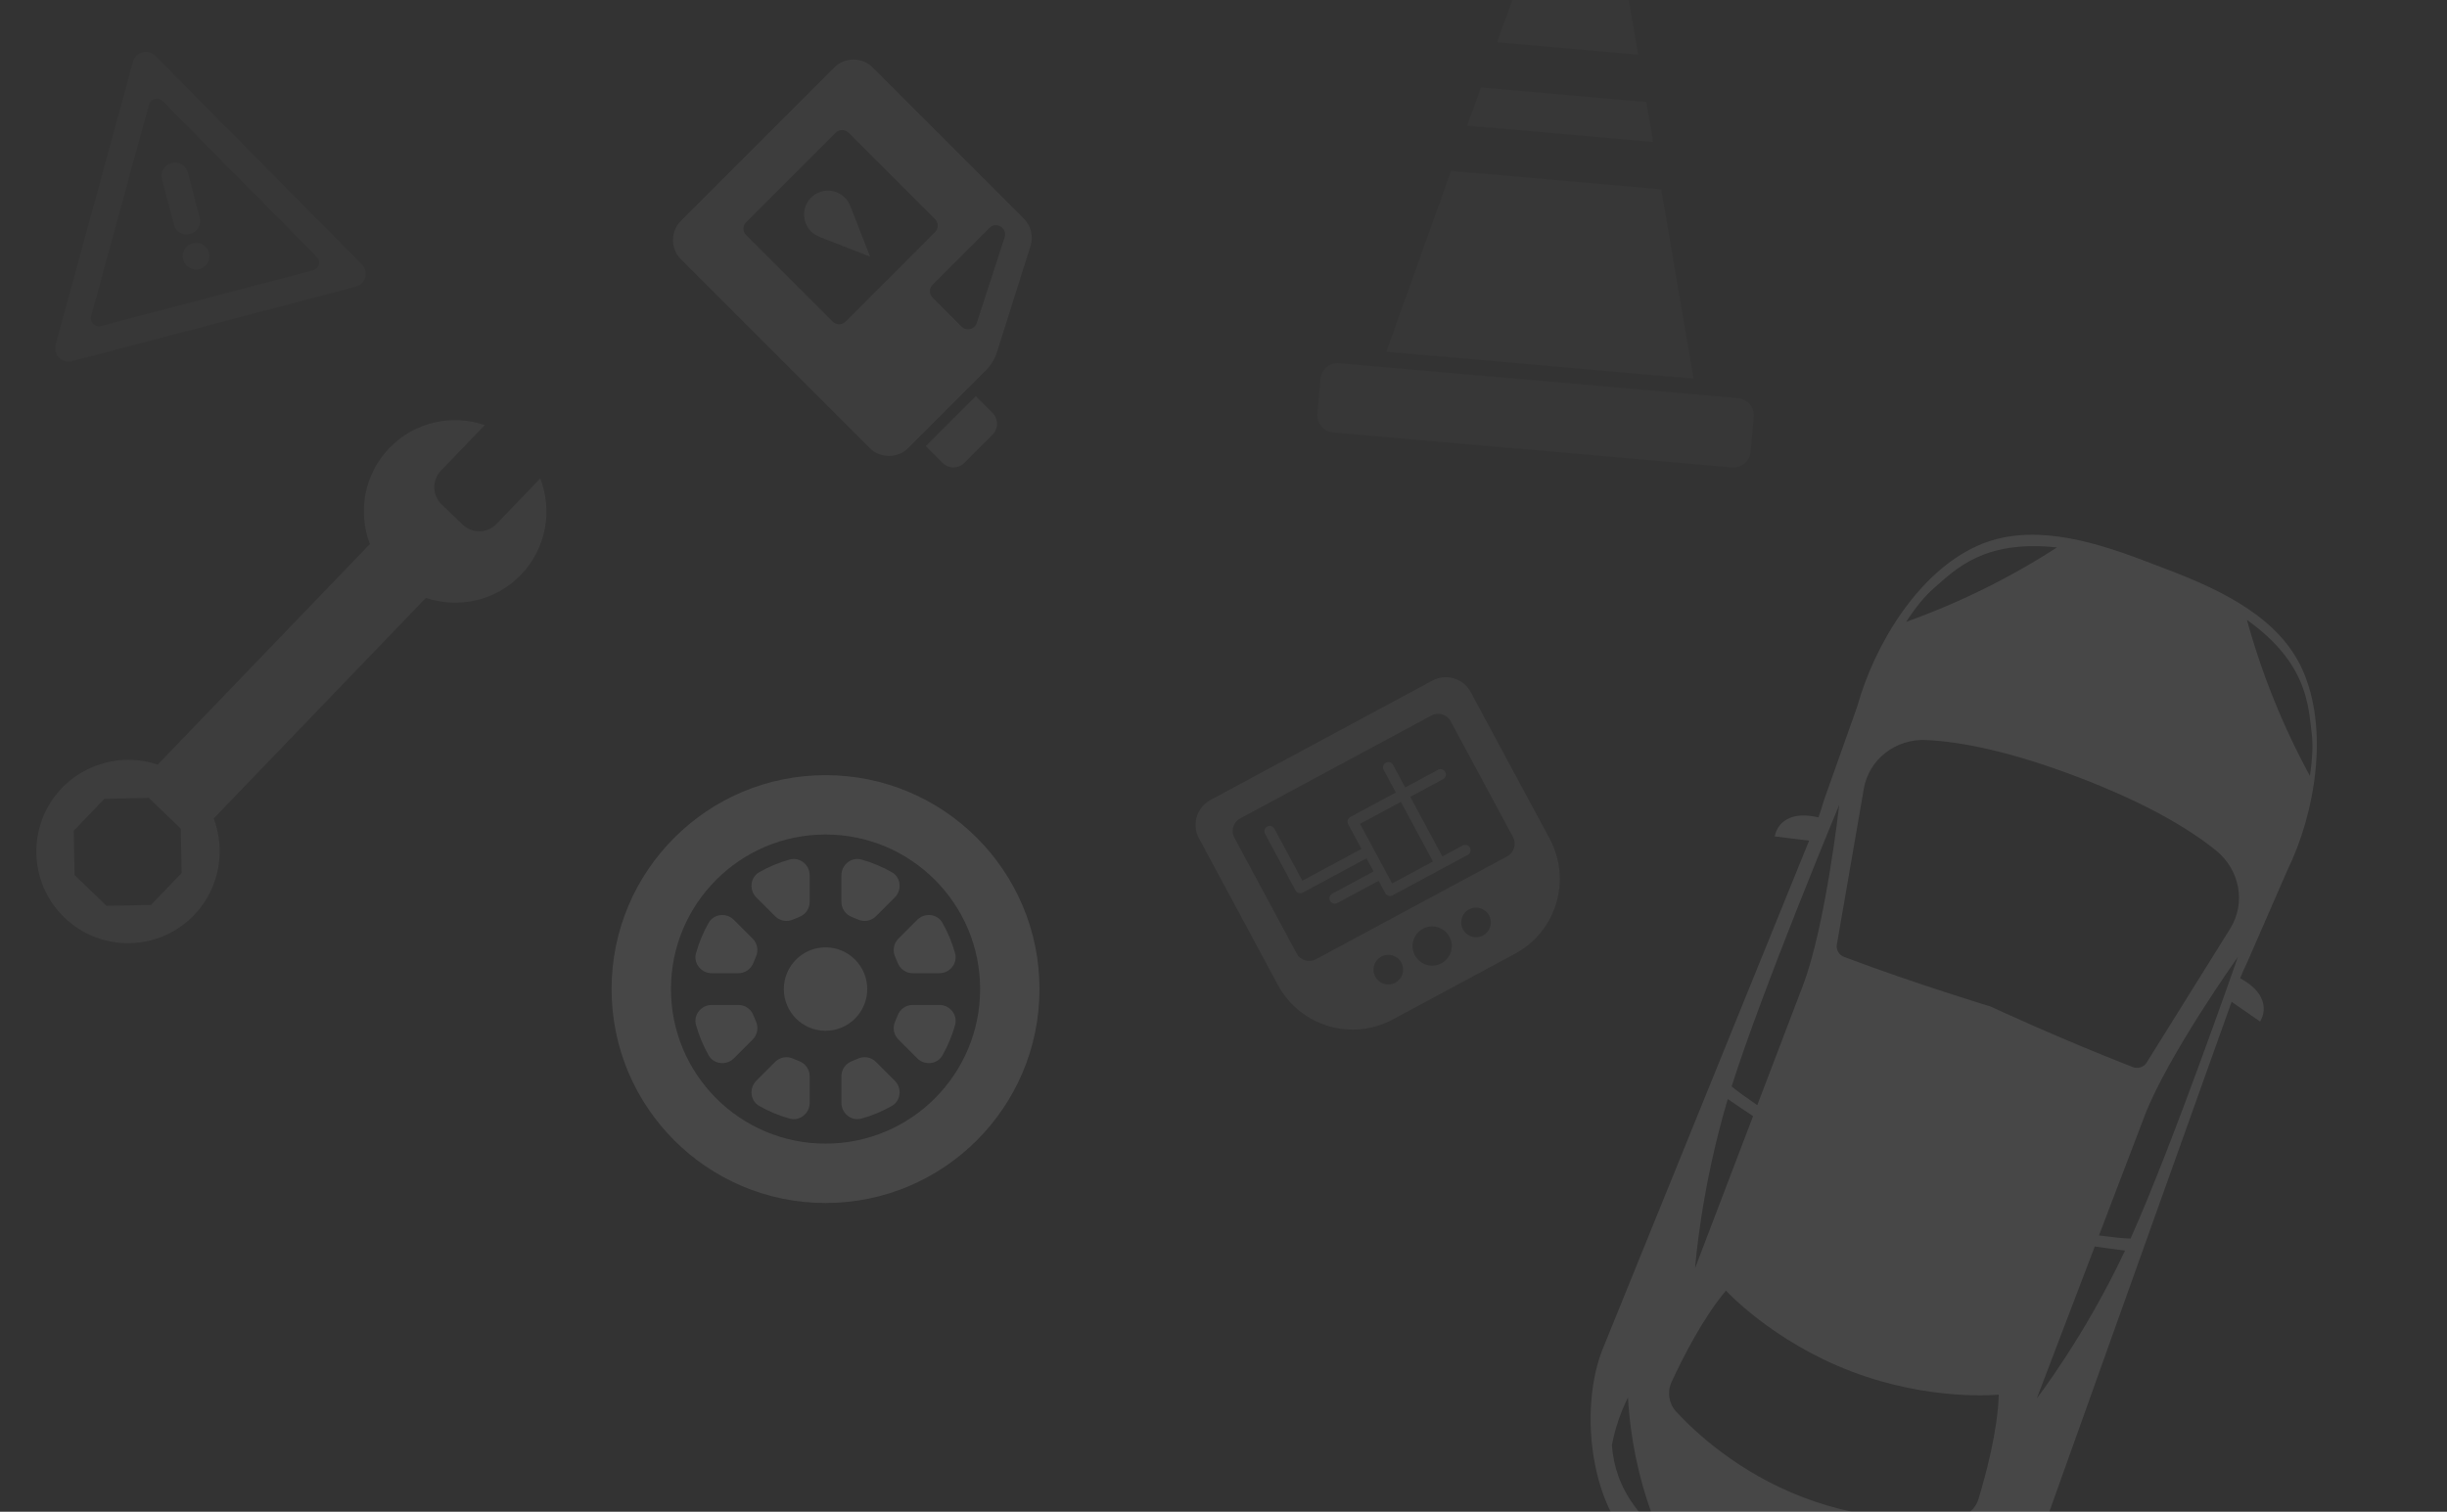 <?xml version="1.0" encoding="utf-8"?>
<!-- Generator: Adobe Illustrator 23.0.0, SVG Export Plug-In . SVG Version: 6.00 Build 0)  -->
<svg version="1.1" id="background" xmlns="http://www.w3.org/2000/svg" xmlns:xlink="http://www.w3.org/1999/xlink" x="0px" y="0px"
	 viewBox="0 0 1900 1174" style="enable-background:new 0 0 1900 1174;" xml:space="preserve">
<rect x="0" y="0" width="1900" height="1174" fill="#333333" stroke="none"/>
<style type="text/css">
	.st0{opacity:0.1;clip-path:url(#frame_1_);fill:#FFFFFF;}
	.st1{opacity:0.02;clip-path:url(#frame_1_);fill:#FFFFFF;}
	.st2{opacity:0.1;clip-path:url(#frame_1_);}
	.st3{fill:#FFFFFF;}
	.st4{opacity:0.05;clip-path:url(#frame_1_);fill:#FFFFFF;}
	.st5{opacity:0.05;clip-path:url(#frame_1_);}
</style>
<g id="_x3C_Группа_x3E_18a">
	<defs>
		<rect id="frame_3_" width="1900" height="1174"/>
	</defs>
	<clipPath id="frame_1_">
		<use xlink:href="#frame_3_"  style="overflow:visible;"/>
	</clipPath>
	<path class="st0" d="M1739.4,759.7c1.69-4.28,3.56-8.49,5.59-12.62l30.86-70.8c22.22-45.21,32.53-110.16,11.94-156.14
		c-17.69-39.52-60.5-60.92-104.15-77.57l-18.88-7.2c-43.65-16.65-89.84-29.2-129.36-11.5c-45.98,20.59-79.89,76.53-93.43,125.05
		l-25.8,72.73c-1.24,4.43-2.65,8.82-4.24,13.14c-31.16-7.27-33.92,14.75-33.92,14.75l26.69,3.3l-160.88,396.31
		c-19.98,52.38-6.25,143.88,46.13,163.86l155.32,59.25c52.38,19.98,123.56-39.12,143.54-91.5l143.95-402.77l22.11,15.32
		C1754.88,793.3,1767.48,775.03,1739.4,759.7z M1613.59,603.52c54.62,20.84,87.5,41.07,107.15,57.03
		c18.52,15.05,23.23,40.86,10.92,60.59l-64.93,104.12c-2.2,3.53-6.7,4.96-10.7,3.41c-56.58-21.94-110.4-47.01-110.4-47.01
		s-56.85-17.15-113.67-38.47c-4.01-1.5-6.42-5.57-5.71-9.67l20.91-120.91c3.96-22.92,24.67-39.03,48.51-37.92
		C1520.97,575.88,1558.97,582.69,1613.59,603.52z M1501.43,456.93c16.18-14,38.2-38.04,95.73-31.8
		c-36.52,23.61-75.9,43.05-117.12,57.79C1487.45,471.53,1494.73,462.72,1501.43,456.93z M1428.09,625.05
		c0,0-10.54,94.01-28.22,140.36l-35.41,92.82c-1.11-0.77-2.21-1.54-3.29-2.3c-5.56-3.89-11.43-7.83-16.61-12.24
		C1368.33,768.52,1428.09,625.05,1428.09,625.05z M1361.2,866.77c-22.32,58.51-44.99,117.92-44.99,117.92s4.15-60.11,25.34-131.2
		C1348.07,857.96,1354.58,862.44,1361.2,866.77z M1268.87,1169.24c-10.72-14.75-16.08-30.18-17.3-47.03
		c2.46-12.76,6.66-25.25,12.47-36.91c2.05,34.61,9.56,68.46,22.12,99.7c0.95,2.37,1.9,4.95,2.56,7.57
		C1281.81,1185.57,1275.09,1177.81,1268.87,1169.24z M1400.2,1162.87c-50.11-19.12-83.58-50.24-98.66-66.52
		c-5.79-6.26-7.21-15.39-3.63-23.13c8.06-17.44,24.1-49.44,42.24-70.97c0,0,35.81,39.31,97.37,62.79
		c61.56,23.48,114.45,18.02,114.45,18.02c-0.81,28.14-10.16,62.69-15.76,81.07c-2.49,8.16-9.62,14.02-18.11,14.83
		C1496.02,1181.06,1450.32,1181.99,1400.2,1162.87z M1534.37,1230.1c-12.12,11.76-26.4,19.69-44.23,23.56
		c-10.35,2.25-20.54,3.56-30.36,4.18c2.24-1.51,4.67-2.81,6.96-3.94c30.18-14.94,58.33-35.19,82.91-59.64
		C1546.22,1206.82,1541.03,1218.94,1534.37,1230.1z M1581.52,1085.91c0,0,22.66-59.41,44.99-117.92c7.83,1.18,15.66,2.17,23.5,3.18
		C1618.46,1038.31,1581.52,1085.91,1581.52,1085.91z M1654.29,961.85c-6.81-0.16-13.81-1.14-20.54-1.93
		c-1.31-0.15-2.64-0.32-3.98-0.48l35.41-92.82c17.68-46.35,72.44-123.49,72.44-123.49S1686.63,889.95,1654.29,961.85z
		 M1744.66,481.39c47.07,33.66,47.48,66.26,50.23,87.48c1.14,8.79,0.7,20.21-1.35,33.63
		C1772.6,564.05,1756.17,523.33,1744.66,481.39z"/>
	<path class="st1" d="M1344.8,362.95l-309.7-27.1c-7.38-0.65-12.84-7.16-12.2-14.54l2.37-27.04c0.65-7.38,7.15-12.85,14.54-12.2
		l309.7,27.1c7.38,0.65,12.84,7.15,12.2,14.54l-2.37,27.04C1358.69,358.13,1352.18,363.59,1344.8,362.95z M1126.68,132.77
		l-50.26,140.39l238.56,20.87l-25.12-146.99L1126.68,132.77z M1271.98,42.4l-12.88-75.34c-2.17-12.67-12.6-22.28-25.41-23.4
		l-16.38-1.43c-12.8-1.12-24.75,6.54-29.08,18.64l-25.76,71.96L1271.98,42.4z M1278.27,79.21l-128.39-11.23l-10.61,29.62
		l144.3,12.62L1278.27,79.21z"/>
	<g class="st2">
		<path class="st3" d="M587.22,696.9c-5.72-5.72-4.76-15.55,2.28-19.55c7.38-4.2,15.32-7.53,23.68-9.84
			c7.83-2.16,15.51,4.09,15.51,12.21v20.73c0,5.26-3.32,9.88-8.25,11.71c-1.47,0.55-2.91,1.15-4.32,1.8
			c-4.81,2.24-10.47,1.35-14.22-2.4L587.22,696.9z M586.87,792.99c-0.66-1.41-1.26-2.85-1.8-4.32c-1.83-4.93-6.45-8.25-11.71-8.25
			h-20.73c-8.12,0-14.38,7.68-12.21,15.51c2.31,8.36,5.64,16.3,9.84,23.68c4,7.03,13.83,8,19.55,2.28l14.67-14.67
			C588.22,803.46,589.11,797.8,586.87,792.99z M552.62,755.78h20.73c5.26,0,9.88-3.32,11.72-8.25c0.55-1.47,1.15-2.91,1.8-4.32
			c2.24-4.81,1.35-10.47-2.4-14.22l-14.67-14.67c-5.72-5.72-15.55-4.76-19.55,2.28c-4.2,7.38-7.53,15.32-9.84,23.68
			C538.24,748.11,544.5,755.78,552.62,755.78z M661.57,712.17c1.47,0.54,2.91,1.15,4.32,1.8c4.81,2.24,10.47,1.35,14.22-2.4
			l14.67-14.67c5.72-5.72,4.76-15.55-2.28-19.55c-7.38-4.2-15.32-7.53-23.68-9.84c-7.83-2.16-15.51,4.09-15.51,12.21v20.73
			C653.32,705.72,656.64,710.34,661.57,712.17z M695.13,743.21c0.66,1.41,1.26,2.85,1.8,4.32c1.83,4.93,6.45,8.25,11.71,8.25h20.73
			c8.12,0,14.38-7.68,12.21-15.51c-2.31-8.36-5.64-16.3-9.84-23.68c-4-7.03-13.83-8-19.55-2.28l-14.67,14.67
			C693.78,732.74,692.89,738.4,695.13,743.21z M807.13,768.1c0,91.75-74.38,166.13-166.13,166.13
			c-91.75,0-166.13-74.38-166.13-166.13S549.25,601.97,641,601.97C732.75,601.97,807.13,676.35,807.13,768.1z M761.03,768.1
			c0-66.29-53.74-120.03-120.03-120.03c-66.29,0-120.03,53.74-120.03,120.03S574.71,888.13,641,888.13
			C707.29,888.13,761.03,834.39,761.03,768.1z M729.38,780.42h-20.73c-5.26,0-9.88,3.32-11.71,8.25c-0.55,1.47-1.15,2.91-1.8,4.32
			c-2.24,4.81-1.35,10.47,2.4,14.22l14.67,14.67c5.72,5.72,15.55,4.76,19.55-2.28c4.2-7.38,7.53-15.32,9.84-23.68
			C743.76,788.1,737.5,780.42,729.38,780.42z M620.43,824.03c-1.47-0.55-2.91-1.15-4.32-1.8c-4.81-2.24-10.47-1.35-14.22,2.4
			l-14.67,14.67c-5.72,5.72-4.76,15.55,2.28,19.55c7.38,4.2,15.32,7.53,23.68,9.84c7.83,2.16,15.51-4.09,15.51-12.21v-20.73
			C628.68,830.49,625.36,825.87,620.43,824.03z M680.11,824.63c-3.75-3.75-9.41-4.64-14.22-2.4c-1.41,0.66-2.85,1.26-4.32,1.8
			c-4.93,1.83-8.25,6.45-8.25,11.71v20.73c0,8.12,7.68,14.38,15.51,12.21c8.36-2.31,16.3-5.64,23.68-9.84c7.03-4,8-13.83,2.28-19.55
			L680.11,824.63z M673.39,768.1c0-17.89-14.5-32.39-32.39-32.39c-17.89,0-32.39,14.5-32.39,32.39s14.5,32.39,32.39,32.39
			C658.89,800.49,673.39,785.99,673.39,768.1z"/>
	</g>
	<path class="st1" d="M280.99,205.33L120.65,43.35c-5.62-5.68-15.28-3.14-17.38,4.56L43.16,267.77c-2.11,7.7,4.92,14.8,12.64,12.77
		l220.45-57.87C283.97,220.64,286.61,211.01,280.99,205.33z M243.17,209.9L78.34,253.17c-4.64,1.22-8.85-3.04-7.59-7.66L115.7,81.13
		c1.26-4.62,7.06-6.14,10.43-2.74L246.01,199.5C249.38,202.9,247.8,208.68,243.17,209.9z M148.02,181.46l-0.83,0.22
		c-5.31,1.4-10.75-1.78-12.15-7.1l-9.35-35.62c-1.4-5.31,1.78-10.75,7.1-12.15l0.83-0.22c5.31-1.4,10.75,1.78,12.15,7.1l9.35,35.62
		C156.51,174.62,153.33,180.06,148.02,181.46z M162.27,196.32c1.46,5.54-1.86,11.22-7.4,12.67c-5.54,1.46-11.22-1.86-12.67-7.4
		c-1.46-5.54,1.86-11.22,7.4-12.67C155.15,187.47,160.82,190.78,162.27,196.32z"/>
	<path class="st4" d="M150.72,710.64c-27.26,28.35-72.34,29.23-100.68,1.97c-28.35-27.26-29.23-72.34-1.97-100.68
		c7.46-7.76,16.29-13.39,25.71-17.02c0.19-0.07,0.39-0.14,0.58-0.21c2.14-0.8,4.3-1.5,6.49-2.09c0.93-0.25,1.86-0.53,2.8-0.74
		c0.8-0.18,1.61-0.32,2.42-0.48c1.36-0.26,2.73-0.49,4.1-0.67c0.56-0.07,1.13-0.15,1.69-0.21c10.25-1.12,20.7-0.05,30.58,3.28
		l164.75-171.31c-9.49-24.87-4.6-54.04,15.07-74.5c19.75-20.54,48.88-26.53,74.17-17.86l-34.04,35.4
		c-7.09,7.37-6.86,19.09,0.51,26.17l16.38,15.76c7.37,7.09,19.08,6.86,26.17-0.51l34.04-35.4c9.65,24.93,4.8,54.27-14.96,74.81
		c-19.67,20.45-48.63,26.48-73.85,17.97L165.94,635.62c3.72,9.74,5.19,20.15,4.47,30.43c-0.04,0.57-0.1,1.13-0.15,1.7
		c-0.13,1.38-0.3,2.76-0.51,4.13c-0.12,0.81-0.23,1.62-0.38,2.43c-0.18,0.95-0.41,1.88-0.63,2.83c-0.5,2.21-1.12,4.4-1.83,6.57
		c-0.07,0.19-0.12,0.39-0.19,0.59C163.46,693.85,158.18,702.88,150.72,710.64z M141.04,677.95l-0.67-34.43l-24.82-23.87l-34.43,0.67
		l-23.87,24.82l0.67,34.43l24.82,23.87l34.43-0.67L141.04,677.95z"/>
	<path class="st4" d="M757.63,307.62l13.1,13.1c4.64,4.64,4.64,12.16,0,16.8l-22,22c-4.64,4.64-12.16,4.64-16.8,0l-13.1-13.1
		L757.63,307.62z M675.23,347.89L528.77,201.43c-8.3-8.3-8.3-21.75,0-30.04L647.69,52.47c8.3-8.3,21.75-8.3,30.04,0l117.18,117.18
		c5.67,5.67,7.66,14.05,5.16,21.67l-26.02,82.42c-1.73,5.26-4.68,10.04-8.59,13.96l-60.19,60.19
		C696.98,356.19,683.52,356.19,675.23,347.89z M768.24,177.04l-44.08,44.08c-2.77,2.77-2.76,7.25,0,10.01l22.5,22.5
		c3.69,3.69,9.97,2.26,11.69-2.67l21.7-66.67C782.37,177.16,773.54,171.74,768.24,177.04z M646.51,249.7c2.78,2.78,7.3,2.78,10.08,0
		L726,180.29c2.78-2.78,2.78-7.3,0-10.08l-67.11-67.11c-2.78-2.78-7.3-2.78-10.08,0l-69.41,69.41c-2.78,2.78-2.78,7.3,0,10.08
		L646.51,249.7z M636.91,184.14l-0.05,0.05l38.76,15.14l-15.15-38.75l-0.04,0.04c-0.89-2.6-2.3-5.06-4.38-7.13
		c-7.26-7.26-19.03-7.26-26.29,0c-7.26,7.26-7.26,19.03,0,26.29C631.85,181.84,634.31,183.25,636.91,184.14z"/>
	<g class="st5">
		<path class="st3" d="M1112.19,528.52l-172.31,92.73c-10.69,5.75-14.7,19.09-8.94,29.78l61.26,113.83
			c17.26,32.08,57.26,44.09,89.34,26.82l94.87-51.05c32.08-17.26,44.09-57.26,26.82-89.34l-61.26-113.83
			C1136.21,526.77,1122.88,522.76,1112.19,528.52z M1083.41,763.12c-5.59,3.01-12.55,0.92-15.56-4.67
			c-3.01-5.59-0.91-12.55,4.67-15.56c5.59-3.01,12.55-0.91,15.56,4.67C1091.08,753.14,1088.99,760.11,1083.41,763.12z
			 M1119.23,748.06c-7.39,3.98-16.61,1.21-20.59-6.18c-3.98-7.39-1.21-16.61,6.18-20.59c7.39-3.98,16.61-1.21,20.59,6.18
			C1129.39,734.86,1126.62,744.08,1119.23,748.06z M1151.53,726.45c-5.59,3.01-12.55,0.91-15.56-4.67
			c-3.01-5.59-0.91-12.55,4.67-15.56c5.59-3.01,12.55-0.91,15.56,4.67C1159.21,716.48,1157.12,723.45,1151.53,726.45z
			 M1174.8,650.09c2.88,5.35,0.88,12.01-4.47,14.89l-148.59,79.97c-5.35,2.88-12.01,0.88-14.89-4.47l-48.42-89.97
			c-2.88-5.35-0.88-12.01,4.47-14.89l148.59-79.97c5.35-2.88,12.01-0.88,14.89,4.47L1174.8,650.09z M1135.72,656.59l-15.79,8.5
			l-24.9-46.27l25.47-13.71c2.02-1.09,2.77-3.6,1.69-5.62c-1.09-2.02-3.6-2.77-5.62-1.69l-25.47,13.71l-9.43-17.53
			c-1.09-2.02-3.6-2.77-5.62-1.69s-2.77,3.6-1.69,5.62l9.43,17.53l-35.33,19.01c-2.02,1.09-2.77,3.6-1.69,5.62l10.33,19.19
			l-45.85,24.68l-21.72-40.37c-1.09-2.02-3.6-2.77-5.62-1.69s-2.77,3.6-1.69,5.62l23.69,44.02c1.09,2.02,3.6,2.77,5.62,1.69
			l49.51-26.64l5.47,10.17l-32.08,17.26c-2.02,1.09-2.77,3.6-1.69,5.62c1.09,2.02,3.6,2.77,5.62,1.69l32.08-17.26l5.17,9.6
			c1.09,2.02,3.6,2.77,5.62,1.69l58.43-31.44c2.02-1.09,2.77-3.6,1.69-5.62C1140.25,656.26,1137.74,655.51,1135.72,656.59z
			 M1066.37,658.99l-10.33-19.19l31.68-17.05l24.9,46.27l-31.68,17.05L1066.37,658.99z"/>
	</g>
</g>
</svg>
